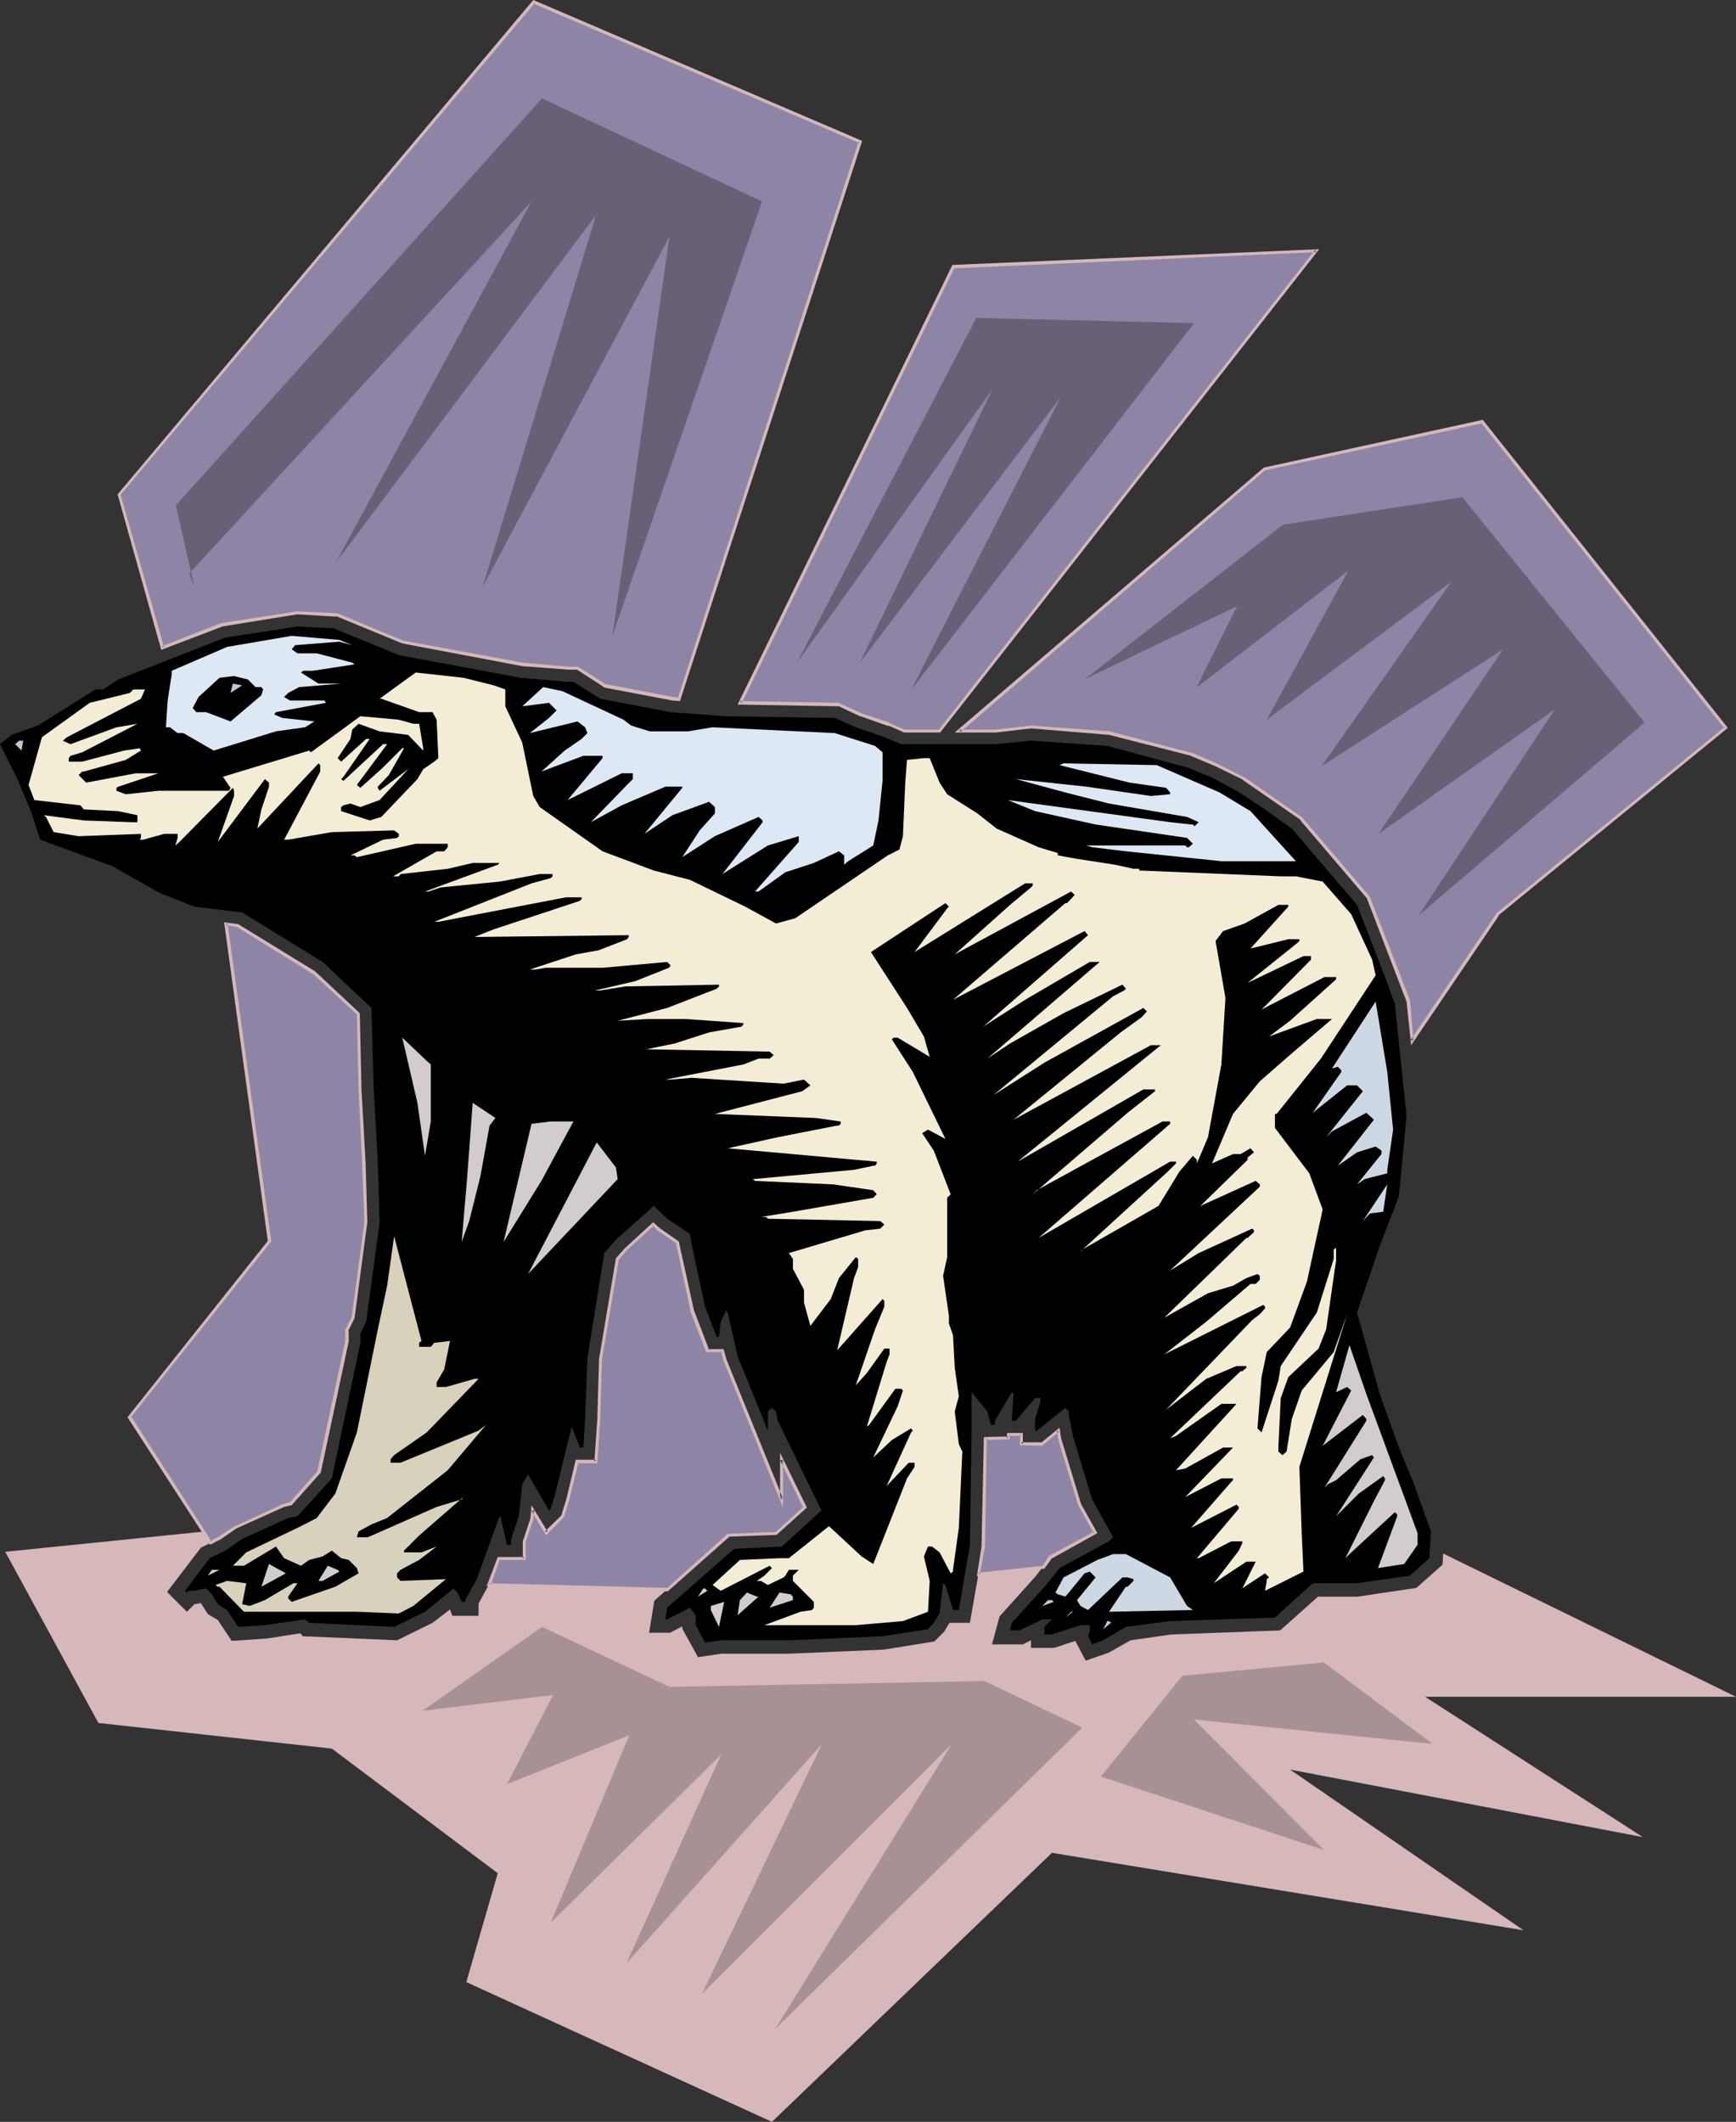 <?xml version="1.0" encoding="UTF-8" standalone="no"?>
<svg
   version="1.0"
   width="127.503mm"
   height="155.797mm"
   id="svg40"
   sodipodi:docname="Bear - Polar 03.wmf"
   xmlns:inkscape="http://www.inkscape.org/namespaces/inkscape"
   xmlns:sodipodi="http://sodipodi.sourceforge.net/DTD/sodipodi-0.dtd"
   xmlns="http://www.w3.org/2000/svg"
   xmlns:svg="http://www.w3.org/2000/svg">
  <rect width="100%" height="100%" fill="#333333" stroke="none"/>
  <sodipodi:namedview
     id="namedview40"
     pagecolor="#ffffff"
     bordercolor="#000000"
     borderopacity="0.25"
     inkscape:showpageshadow="2"
     inkscape:pageopacity="0.0"
     inkscape:pagecheckerboard="0"
     inkscape:deskcolor="#d1d1d1"
     inkscape:document-units="mm" />
  <defs
     id="defs1">
    <pattern
       id="WMFhbasepattern"
       patternUnits="userSpaceOnUse"
       width="6"
       height="6"
       x="0"
       y="0" />
  </defs>
  <path
     style="fill:#d6b7ba;fill-opacity:1;fill-rule:evenodd;stroke:none"
     d="m 64.965,424.177 -63.51,6.464 25.857,47.508 64.803,7.11 46.057,34.581 -8.727,30.218 84.842,38.782 77.731,-74.655 130.899,21.492 -64.803,-44.599 97.932,18.745 -60.44,-38.943 h 86.296 l -81.286,-39.751 -0.162,3.07 -7.272,6.464 -16.322,2.424 h -10.989 l -10.504,9.372 -30.22,1.131 -11.312,1.616 -5.979,3.393 -6.464,2.262 -2.909,-5.494 -5.818,1.939 h -6.464 v -2.101 l -2.262,1.131 h -8.565 l 2.101,-7.756 10.019,-11.15 4.04,-5.332 12.443,-6.787 -4.202,-7.756 -3.394,-10.988 -22.948,1.616 -0.485,21.007 -3.717,21.168 h -5.656 l -1.454,2.424 -2.747,2.747 -14.059,2.262 -26.18,1.131 h -18.908 l -6.464,0.97 -4.363,-7.918 v -0.646 l -3.394,1.778 h -5.818 l 1.454,-8.888 20.685,-18.098 13.09,-0.485 8.08,-7.272 -3.232,-6.464 -3.232,0.162 v 4.04 l -1.778,-3.878 -57.692,3.878 -1.293,4.686 -4.686,4.525 -3.717,-6.302 -0.162,2.585 -2.262,6.14 v 4.848 h -6.949 l -2.747,7.11 -2.909,5.333 v 3.393 h -7.272 l -0.646,-1.778 -4.848,3.717 -9.858,4.848 -26.18,-1.131 -0.646,-0.808 -9.373,1.454 -9.696,0.646 -3.878,-5.817 -2.747,-1.616 -1.939,-3.07 -1.778,0.323 -2.101,2.101 -5.495,-5.494 9.373,-12.281 4.848,-2.424 z"
     id="path1" />
  <path
     style="fill:#8e84a5;fill-opacity:1;fill-rule:evenodd;stroke:none"
     d="m 185.359,441.144 -49.612,-1.454 2.747,-7.11 h 6.949 v -4.848 l 2.262,-6.14 0.162,-2.585 3.717,6.302 4.686,-4.525 1.293,-4.848 2.586,-10.342 h 5.333 l 0.646,-11.635 0.485,-16.805 4.686,-27.794 2.424,-2.747 7.595,-6.948 1.454,1.454 5.333,3.555 4.04,19.068 4.202,10.988 h 4.202 l 0.646,2.747 15.837,38.62 v -10.988 l 6.464,13.25 -8.08,7.272 -13.09,0.485 z M 58.5,428.216 35.876,393.313 74.822,344.351 62.702,256.445 l 3.232,0.323 21.17,13.089 12.282,11.473 0.646,21.168 0.97,20.037 0.646,16.644 -3.555,26.501 -1.778,3.555 v 3.07 l -7.757,36.196 -7.919,8.888 -1.939,0.323 -13.251,6.14 -4.848,3.232 z M 45.087,179.851 33.129,137.191 148.19,0.485 238.85,39.428 188.591,194.071 l -1.939,-0.162 -18.584,-3.555 -7.757,-5.009 h -2.424 l -12.928,-0.97 -33.29,-6.14 -18.261,-7.595 -10.989,-0.646 -20.847,3.393 z m 160.31,15.19 27.311,0.485 6.303,2.747 7.757,2.747 4.202,1.778 h 9.858 L 365.385,69.646 264.706,74.009 Z m 60.924,7.756 84.68,-72.716 60.44,-12.927 67.55,84.835 -63.187,51.709 -23.756,35.227 -1.131,-11.311 -10.989,-28.44 -18.746,-21.976 -15.999,-11.15 -7.595,-3.878 -6.787,-2.909 -22.948,-5.817 -21.655,-1.616 -9.696,0.97 z m 23.271,232.045 -17.938,2.101 1.293,-7.756 0.485,-30.056 h 6.464 v -1.131 h 3.555 v 2.747 h 5.656 l 4.686,-3.717 0.323,2.424 5.656,18.098 4.202,7.756 -12.443,6.787 z"
     id="path2" />
  <path
     style="fill:#d6b7ba;fill-opacity:1;fill-rule:evenodd;stroke:none"
     d="m 185.036,440.821 0.323,-0.162 -49.612,-1.293 0.485,0.485 2.586,-7.272 -0.323,0.323 h 7.434 v -5.171 0.162 l 2.101,-6.14 0.323,-2.747 -0.808,0.323 4.04,6.787 5.01,-5.171 1.454,-4.848 2.586,-10.342 -0.485,0.323 h 5.656 l 0.808,-12.119 0.485,-16.805 v 0.162 l 4.686,-27.794 -0.162,0.162 2.424,-2.747 7.595,-6.948 h -0.485 l 1.293,1.454 5.495,3.717 -0.323,-0.323 4.04,18.906 v 0.162 l 4.363,11.311 h 4.525 l -0.485,-0.323 0.808,2.747 v 0 l 16.484,40.721 v -13.25 l -0.808,0.162 6.464,13.25 0.162,-0.485 -8.08,7.272 0.323,-0.162 -13.413,0.485 -16.968,15.19 0.323,0.808 17.13,-15.19 h -0.162 l 13.251,-0.485 8.403,-7.595 -7.434,-15.19 v 12.927 l 0.808,-0.162 -15.676,-38.62 v 0 l -0.808,-2.909 h -4.525 l 0.485,0.162 -4.202,-10.988 v 0 l -4.202,-19.068 -5.333,-3.717 v 0 l -1.778,-1.616 -7.919,7.272 -2.424,2.747 -4.686,27.955 v 0 l -0.485,16.805 -0.808,11.635 0.485,-0.485 h -5.656 l -2.586,10.827 -1.454,4.686 0.162,-0.162 -4.686,4.525 0.808,0.162 -4.525,-7.433 -0.323,3.878 v -0.162 l -2.101,6.302 v 4.848 l 0.323,-0.485 h -7.272 l -3.07,8.08 50.259,1.454 z"
     id="path3" />
  <path
     style="fill:#d6b7ba;fill-opacity:1;fill-rule:evenodd;stroke:none"
     d="m 58.177,427.732 0.646,0.162 -22.463,-34.904 -0.162,0.485 39.108,-48.962 -12.12,-88.229 -0.485,0.485 3.232,0.485 h -0.162 l 21.17,13.089 -0.162,-0.162 12.443,11.473 -0.162,-0.323 0.485,21.168 0.97,20.037 0.646,16.644 v -0.162 l -3.555,26.663 v -0.162 l -1.778,3.555 v 3.232 -0.162 l -7.757,36.196 0.162,-0.162 -7.919,8.888 0.162,-0.162 -1.939,0.485 -13.251,6.14 h -0.162 l -4.686,3.07 v 0 l -2.262,1.131 0.162,0.97 2.424,-1.293 h 0.162 l 4.686,-3.232 v 0 l 13.251,-5.979 v 0 l 2.101,-0.485 8.08,-9.049 7.757,-36.358 v -3.07 l -0.162,0.162 1.778,-3.555 3.555,-26.663 v 0 l -0.485,-16.644 -1.131,-20.037 -0.485,-21.33 -12.443,-11.635 -21.332,-13.089 -3.878,-0.485 12.12,88.39 0.162,-0.162 -39.108,49.124 22.948,35.388 z"
     id="path4" />
  <path
     style="fill:#d6b7ba;fill-opacity:1;fill-rule:evenodd;stroke:none"
     d="m 44.926,179.366 0.646,0.323 -12.12,-42.498 -0.162,0.323 115.223,-136.706 -0.485,0.162 90.659,38.782 -0.323,-0.485 -50.259,154.643 0.485,-0.323 -1.939,-0.162 h 0.162 l -18.584,-3.555 0.162,0.162 -7.919,-5.009 h -2.586 v 0 l -12.767,-1.131 -33.29,-6.14 v 0 l -18.261,-7.595 -11.151,-0.485 -21.008,3.232 -16.484,6.464 -0.162,0.97 16.968,-6.464 h -0.162 l 21.008,-3.393 h -0.162 l 10.989,0.646 -0.162,-0.162 18.423,7.595 33.29,6.302 12.767,0.97 h 0.162 2.424 -0.162 l 7.757,5.009 18.746,3.555 v 0 l 2.101,0.162 L 239.334,39.105 148.029,0 32.644,137.191 44.764,180.336 Z"
     id="path5" />
  <path
     style="fill:#d6b7ba;fill-opacity:1;fill-rule:evenodd;stroke:none"
     d="m 204.751,195.525 27.957,0.485 -0.162,-0.162 6.141,2.909 h 0.162 l 7.757,2.747 v -0.162 l 4.363,1.939 h 10.019 l 105.204,-134.121 -101.81,4.363 -59.632,122.001 1.131,-0.323 59.147,-121.032 -0.323,0.323 100.679,-4.525 -0.323,-0.646 -104.557,133.313 0.323,-0.162 h -9.858 0.162 l -4.202,-1.778 v -0.162 l -7.919,-2.585 h 0.162 l -6.464,-2.909 -27.311,-0.485 0.485,0.646 z"
     id="path6" />
  <path
     style="fill:#d6b7ba;fill-opacity:1;fill-rule:evenodd;stroke:none"
     d="m 266.322,202.474 0.323,0.646 84.68,-72.716 -0.323,0.162 60.44,-13.089 -0.323,-0.162 67.55,84.835 0.162,-0.485 -63.348,51.709 -23.917,35.227 0.808,0.162 -0.97,-11.15 -11.151,-28.763 -18.746,-21.976 -15.999,-11.15 h -0.162 l -7.595,-3.878 -6.787,-2.909 h -0.162 l -22.786,-5.979 -21.816,-1.616 -9.696,1.131 v 0 h -10.181 l -1.293,0.808 h 11.474 v 0 l 9.696,-1.131 v 0 l 21.655,1.778 v 0 l 22.786,5.817 h -0.162 l 6.949,2.909 7.595,3.717 h -0.162 l 16.16,11.15 h -0.162 l 18.746,21.976 -0.162,-0.162 10.989,28.602 v -0.162 l 1.293,12.281 24.402,-36.035 h -0.162 l 63.672,-52.032 -68.035,-85.482 -60.763,13.25 -85.811,73.524 z"
     id="path7" />
  <path
     style="fill:#d6b7ba;fill-opacity:1;fill-rule:evenodd;stroke:none"
     d="m 289.27,434.68 0.323,-0.162 -18.1,1.939 0.485,0.485 1.454,-7.756 v 0 l 0.485,-30.056 -0.485,0.485 6.787,-0.162 0.162,-1.454 -0.485,0.485 h 3.555 l -0.323,-0.485 v 3.07 l 6.141,0.162 4.686,-3.878 -0.646,-0.323 0.485,2.424 v 0.162 l 5.495,18.098 4.363,7.756 0.162,-0.485 -12.605,6.787 -1.939,2.909 0.646,0.646 2.101,-2.909 -0.162,0.162 12.767,-7.11 -4.525,-8.08 v 0 l -5.495,-18.098 v 0.162 l -0.485,-3.232 -5.171,4.201 0.162,-0.162 h -5.656 l 0.485,0.485 v -3.07 h -4.363 l -0.162,1.454 0.485,-0.485 -6.787,0.162 -0.646,30.379 v 0 l -1.293,8.241 18.746,-2.101 z"
     id="path8" />
  <path
     style="fill:#000000;fill-opacity:1;fill-rule:evenodd;stroke:none"
     d="m 110.698,181.79 33.775,6.302 13.09,1.131 h 1.616 l 7.434,4.686 19.554,3.717 14.867,1.131 30.705,0.485 5.818,2.585 7.919,2.747 4.686,1.939 h 26.503 l 9.535,-0.97 21.17,1.454 22.14,5.979 6.464,2.585 7.272,3.878 6.949,4.525 8.403,5.979 18.1,21.168 8.403,21.653 2.101,5.817 3.232,31.026 -2.101,22.3 -5.333,13.897 -6.303,18.421 6.303,22.623 5.333,14.866 4.202,10.18 4.686,13.089 -0.485,7.433 -5.333,4.848 -14.706,2.101 H 364.415 l -10.504,9.534 -29.089,0.97 -12.282,1.616 -6.303,3.717 -3.07,1.131 -1.131,-2.262 0.485,-1.616 v -1.454 h -2.586 l -7.919,2.585 h -2.101 v -2.101 l 2.101,-2.101 h -2.586 l -6.464,3.07 h -2.586 l 0.485,-2.101 9.535,-10.503 3.717,-4.686 13.736,-7.433 1.131,-1.131 -5.818,-10.503 -5.333,-17.613 -1.131,-5.817 v -0.97 l -0.97,-0.97 -7.919,6.302 h -0.485 v -3.232 l 1.454,-4.686 v -1.131 h -1.454 l -5.333,6.302 h -1.131 l 0.485,-7.433 -0.485,-0.485 -4.686,7.918 v 1.131 h -1.131 l -0.97,-3.717 -4.363,-5.333 v 10.665 l -0.485,31.672 -3.07,18.098 h -1.616 l -2.101,-6.948 -0.646,-0.485 -0.97,8.403 -1.616,2.585 -1.616,1.778 -12.605,1.939 -26.018,1.131 h -18.908 l -4.363,0.646 -2.586,-4.848 v -2.747 l -1.616,-2.101 -6.303,3.232 h -0.485 l 0.485,-3.232 18.584,-16.321 13.251,-0.646 10.989,-10.019 -12.12,-24.885 -0.485,-2.585 -1.131,-0.97 -1.131,0.97 v 5.332 l -8.403,-20.684 -2.747,-12.119 -0.485,-0.485 -1.454,3.07 -0.485,4.201 h -0.646 l -3.232,-8.403 -3.717,-17.452 -0.485,-2.747 -6.303,-4.201 -3.717,-3.555 -10.504,9.372 -3.232,3.717 -4.686,29.086 -0.646,16.967 -0.485,7.918 h -0.97 l -2.262,-5.817 -4.686,19.068 -1.131,3.717 -0.485,0.485 -5.818,-10.019 -1.616,2.747 -0.97,8.888 -2.101,6.302 v 1.616 h -1.131 l -1.616,-6.787 v -0.646 l -0.485,-0.485 -6.303,17.452 -3.232,5.817 v 0.485 h -0.97 l -1.131,-2.585 -1.131,-1.131 -7.919,6.464 -8.565,4.201 -23.594,-1.131 -1.131,-0.97 -11.151,1.616 -7.434,0.485 -3.07,-4.686 -2.586,-1.616 -1.616,-2.747 -1.616,-1.616 -3.717,0.646 h -1.131 l -0.485,0.485 -0.485,-0.485 6.787,-9.049 4.363,-2.101 4.686,-3.232 12.767,-5.817 2.586,-0.485 9.535,-10.503 7.919,-37.651 v -2.585 l 1.616,-3.232 3.717,-27.47 -0.485,-16.967 -1.131,-20.037 -0.646,-22.623 -13.575,-12.766 -22.301,-13.735 -13.251,-1.616 -9.535,-3.717 -13.09,-7.433 -20.2,-7.433 L 8.565,225.096 4.848,216.209 0,206.513 l 3.232,-2.585 7.272,-2.585 15.999,-10.019 h 2.101 l 4.202,-2.747 29.735,-11.635 20.039,-3.07 10.019,0.485 z"
     id="path9" />
  <path
     style="fill:#dde8f4;fill-opacity:1;fill-rule:evenodd;stroke:none"
     d="m 97.77,179.043 -3.555,-0.97 -12.282,0.97 -0.97,1.131 1.616,1.131 h 5.333 l 9.858,2.585 0.646,0.485 -11.635,1.778 H 84.195 l -0.646,0.485 4.848,3.07 h 6.303 l -11.635,0.97 -3.07,1.616 -1.131,1.131 1.616,0.97 h 9.535 l 0.485,0.646 -13.898,2.585 -0.485,0.646 2.262,0.97 8.888,0.97 -2.586,1.616 -8.08,1.131 -17.292,5.333 -8.403,-4.848 h -1.616 l -2.101,-1.616 h -1.131 l 0.485,-7.433 1.131,-7.272 v -0.97 l 15.352,-6.625 17.938,-3.07 13.251,1.131 z"
     id="path10" />
  <path
     style="fill:#f4edd6;fill-opacity:1;fill-rule:evenodd;stroke:none"
     d="m 137.04,190.193 3.232,1.131 v 4.686 l 4.686,10.019 3.07,14.866 1.778,3.07 17.453,12.281 14.221,5.333 10.019,2.585 15.352,7.433 8.565,4.686 5.333,-1.454 25.695,-17.452 3.232,-1.616 0.97,-3.717 0.646,-14.866 0.485,-6.302 4.686,-0.485 h 1.616 l 2.747,6.787 2.101,3.232 8.403,5.333 5.333,4.201 11.635,5.171 5.333,1.616 v 0.646 l 5.333,0.97 10.504,1.616 5.171,1.131 h 1.616 v 0.485 l 39.27,1.616 h 4.202 l 7.434,1.454 7.919,9.049 5.818,12.604 0.97,4.363 -15.191,23.108 -12.282,15.351 h -0.485 v 3.878 l 9.535,12.604 3.717,10.019 -4.363,20.037 -4.686,12.766 -6.464,6.787 -1.454,6.948 -1.131,14.22 1.131,1.131 4.686,-14.382 0.646,-4.04 10.019,-14.866 4.686,-14.866 v -2.585 l 0.646,-0.485 v 3.555 l -2.747,19.068 -2.101,5.333 -8.403,7.918 -2.101,5.817 -0.646,13.25 v 1.616 l 1.131,0.97 1.131,-0.97 1.454,-9.049 2.747,-7.918 8.888,-10.665 3.717,-10.503 -13.251,42.337 0.646,18.421 0.485,10.665 -10.666,5.333 0.485,-2.747 v -0.485 l 0.646,-0.485 -1.131,-1.131 -5.656,3.717 -0.646,0.485 3.717,-7.433 h -2.586 l -9.05,5.979 6.949,-9.049 0.97,-2.101 v -0.485 h -3.07 l -9.05,4.686 h -0.485 l 11.635,-13.735 v -0.485 l -0.646,-0.646 -12.605,6.464 11.151,-12.766 0.485,-0.485 v -0.485 h -3.232 l -10.019,5.171 13.251,-13.735 h -2.747 l -10.504,5.817 -2.586,0.485 16.807,-18.421 h -4.202 l -12.605,8.888 -1.616,0.646 19.554,-18.583 h 0.485 l 1.131,-0.97 v -0.485 h -2.747 l -8.403,3.555 -11.151,8.564 23.917,-24.885 2.101,-1.616 1.454,-1.616 v -0.485 l -0.485,-0.485 -27.473,13.735 11.635,-9.049 12.282,-10.503 h 1.454 l 1.131,-1.131 v -1.131 l -0.646,-0.485 -3.07,1.131 -3.717,2.101 -6.949,2.101 -12.12,6.787 22.786,-22.138 h 0.323 l 1.778,-1.616 v -0.485 l -0.485,-0.485 -14.867,6.787 -7.919,4.848 24.887,-23.269 v -0.646 l -1.131,-0.97 -15.352,6.948 13.09,-12.766 v -0.646 l 1.778,-1.454 -0.97,-1.131 -2.747,1.616 h -2.101 l -5.818,2.585 5.818,-13.735 7.434,-9.049 8.888,-7.756 11.151,-9.534 h -4.202 l -13.251,4.848 5.818,-4.363 12.767,-11.473 v -0.646 h -3.232 l -15.352,7.918 -2.101,1.131 13.736,-13.897 v -0.97 h -2.101 l -15.514,7.433 13.898,-11.15 0.485,-0.485 v -0.485 h -3.07 l -10.504,2.585 10.504,-11.635 v -0.485 h -2.747 l -9.373,5.171 -5.979,2.101 -2.101,2.747 2.747,15.836 -1.131,18.421 -3.717,20.199 -3.07,7.272 v -0.97 l -1.131,-1.131 -3.717,4.363 -5.818,9.534 -21.17,12.119 -0.97,0.97 24.725,-22.623 2.262,-2.262 v -0.485 h -1.616 l -36.522,21.168 36.522,-31.672 v -0.646 h -2.101 l -19.554,10.665 -15.352,8.403 -1.131,1.131 26.341,-22.623 7.595,-5.979 v -0.485 h -3.232 l -34.906,20.037 39.754,-32.318 h -2.747 l -38.138,20.684 29.735,-24.239 5.818,-4.201 1.454,-1.616 -0.97,-0.97 -27.473,15.19 -14.221,9.049 33.29,-27.47 3.07,-1.616 0.485,-0.485 -0.97,-1.131 -16.322,7.918 -14.867,8.403 -6.303,4.201 31.189,-26.824 h -2.747 l -17.938,10.503 -11.635,7.433 29.089,-25.37 -0.97,-1.131 -36.522,19.068 31.189,-26.824 h 0.485 l 2.101,-2.262 -0.97,-0.97 -32.321,17.452 15.352,-13.735 5.818,-4.848 0.485,-0.485 v -0.646 h -2.101 l -30.705,19.068 9.05,-12.119 0.485,-0.485 -0.97,-0.97 -20.685,13.574 10.019,15.513 4.686,7.918 1.616,5.656 -8.888,-5.333 h -1.131 l -0.485,0.485 5.818,9.049 9.05,18.583 -4.848,-2.585 -1.616,0.97 3.232,4.848 4.686,12.119 -0.97,0.97 v 16.482 l -1.131,5.171 1.616,11.15 v 2.101 l 1.131,3.232 0.485,9.049 1.131,7.918 -1.131,4.201 1.131,9.049 0.97,2.101 -0.97,21.168 -1.616,11.635 v 0.485 l -0.646,0.485 -3.07,-5.817 -2.101,-1.616 h -1.131 l -1.131,2.747 1.616,6.787 -0.485,8.564 -6.949,2.585 -13.09,1.131 h -25.372 l 10.019,-3.717 3.232,-0.485 0.485,-0.646 v -1.616 l -5.818,-5.817 v -1.454 l 1.616,-1.616 h -2.747 l -0.97,1.616 -0.485,0.485 -4.363,2.101 -1.939,-1.131 h -1.131 l 2.101,-1.454 2.101,-2.101 -0.646,-0.646 -13.575,6.948 -2.262,-1.616 7.595,-6.948 10.989,-0.485 h 2.586 l 11.151,-8.888 9.05,8.403 3.232,2.101 9.373,-23.754 2.101,-3.232 v -1.131 h -1.616 l -6.141,6.464 6.787,-14.866 0.485,-0.485 -0.485,-0.646 -5.333,3.232 -5.171,4.848 6.787,-14.22 1.454,-4.363 -0.485,-0.485 h -1.616 l -7.272,10.019 -0.646,0.485 5.495,-17.937 0.808,-2.101 v -1.616 h -1.454 l -4.848,6.787 -3.07,3.393 5.333,-15.513 2.586,-6.302 v -1.616 l -0.485,-0.485 -12.605,14.22 4.686,-20.037 1.131,-3.07 v -2.262 l -0.646,-0.485 -4.686,5.817 -2.262,5.817 -5.171,6.787 -0.485,0.646 -1.778,-6.464 v -3.555 l -3.07,-5.817 v -2.747 l -1.131,-1.616 21.17,-6.302 4.202,-0.485 1.131,-1.131 -1.131,-0.97 -31.189,-0.646 -0.485,-0.485 h -1.454 l 8.888,-1.454 22.301,-3.878 0.97,-0.97 -0.97,-1.131 -11.151,-1.616 -21.655,-0.97 -0.646,-0.485 28.119,-2.585 5.333,-1.131 h 0.485 l 0.485,-0.646 v -0.485 l -41.37,-3.717 13.898,-3.07 16.484,-3.232 h 0.485 l 0.485,-0.485 v -0.646 l -6.787,-0.97 -28.119,-1.131 24.24,-6.302 2.262,-1.616 -1.778,-1.616 -5.656,1.131 -25.533,-1.616 -5.818,0.485 h -1.454 l 21.655,-4.201 4.202,-1.616 h 3.07 l 1.131,-0.97 -1.131,-0.97 -34.26,-0.646 7.919,-1.616 9.535,-3.07 9.05,-1.616 0.485,-0.646 v -0.323 l -15.999,-1.131 h -10.504 l -8.403,0.485 13.736,-3.555 13.736,-5.333 0.646,-0.646 v -0.485 l -26.018,0.485 -6.949,1.131 h -1.454 l 11.151,-2.585 9.373,-3.717 0.485,-0.646 -0.97,-0.97 -17.938,1.616 h -15.837 l -2.747,0.485 h -1.616 l 12.767,-4.201 6.303,-1.131 7.919,-3.07 0.485,-0.646 v -0.485 l -41.209,0.485 h -1.616 l 5.333,-2.101 23.917,-7.918 0.485,-0.485 v -0.485 h -4.363 l -35.391,6.787 h -1.131 l 26.988,-10.665 5.333,-1.454 0.485,-0.485 v -0.646 h -3.555 l -11.151,2.101 -16.322,1.616 -3.394,1.131 h -0.97 l 20.2,-7.433 0.485,-0.485 h -7.434 l -6.949,1.616 -13.09,1.454 -0.485,0.646 h -1.616 l 12.12,-6.948 h 2.101 l 0.97,-1.131 v -0.97 h -8.888 l -16.322,3.717 -0.646,-0.485 h -1.131 l 9.05,-4.363 3.878,-0.485 0.485,-0.485 v -0.646 l -1.293,-0.97 -17.292,0.485 -12.12,2.101 h -1.131 l 10.019,-18.906 v -1.778 l -0.485,-0.485 -16.968,18.098 1.131,-5.333 2.101,-6.302 v -1.131 l -1.131,-0.97 -13.09,17.452 4.525,-12.766 v -1.454 l -0.323,-0.808 -14.868,15.028 -1.131,0.97 0.646,-2.101 v -1.131 h -3.717 l -5.818,1.616 h -0.97 l 0.323,-0.485 v -1.131 l -17.292,0.646 -6.949,-1.131 -2.101,-4.201 -0.646,-0.485 11.151,1.454 13.251,0.485 h 1.616 v -1.939 l -5.333,-1.131 -9.535,-0.485 -0.97,-1.131 -12.767,-1.454 -1.616,-4.201 3.717,-13.25 13.251,-9.534 11.151,-2.747 0.97,-0.97 h 3.232 l -1.131,2.585 -20.524,10.665 -1.131,0.97 2.101,0.97 12.767,-4.686 5.818,-0.97 -15.352,7.918 -3.232,0.97 -0.485,0.646 v 0.97 h 3.717 l 11.635,-3.07 4.363,-0.646 0.323,0.646 -4.202,2.585 -11.635,3.232 h -0.485 l -0.97,0.97 2.101,2.101 13.736,-2.585 h 6.303 l -11.151,3.717 -0.485,0.323 v 0.808 l 2.586,0.97 9.05,-0.97 H 63.51 l 0.485,-0.808 -2.101,-3.07 23.917,-7.272 0.485,0.485 13.736,-10.019 10.666,0.97 4.04,1.131 h 1.616 l 1.131,6.787 v 0.646 l -4.202,-4.363 -7.919,-0.97 -5.818,-2.101 -1.778,1.616 -0.485,2.585 -3.555,5.332 0.97,0.97 6.949,-6.302 h 0.97 l -7.272,10.503 -0.646,0.646 0.646,0.485 10.989,-10.18 h 1.131 l -8.403,11.311 0.97,0.808 6.303,-5.656 5.333,-5.333 h 0.485 l -4.202,7.433 -3.07,3.232 v 0.323 l 0.485,0.808 7.919,-5.979 0.485,-0.485 -8.403,9.049 -5.333,1.939 -2.747,-0.97 -1.939,0.485 -0.646,0.485 v 1.131 l 7.919,2.585 3.232,-0.97 10.019,-10.503 1.616,-2.747 3.07,-2.101 1.131,-0.97 -0.485,-10.665 -1.131,-2.101 h -3.717 l -10.504,-3.717 h -0.485 l 10.019,-7.272 13.251,1.454 z"
     id="path11" />
  <path
     style="fill:#000000;fill-opacity:1;fill-rule:evenodd;stroke:none"
     d="m 70.944,190.678 h 1.616 l 0.485,0.646 -0.485,1.616 -8.565,7.272 -6.787,-2.585 h -2.747 l -0.97,-1.131 1.616,-3.07 5.818,-5.332 4.04,-0.485 3.878,0.97 z"
     id="path12" />
  <path
     style="fill:#bfc6d1;fill-opacity:1;fill-rule:evenodd;stroke:none"
     d="m 63.995,192.293 0.646,-2.585 2.586,0.485 z"
     id="path13" />
  <path
     style="fill:#dde8f4;fill-opacity:1;fill-rule:evenodd;stroke:none"
     d="m 173.077,199.727 2.101,1.616 5.171,1.616 h 10.666 l 6.787,-1.131 33.937,1.616 11.151,3.555 2.101,1.778 v 7.918 l -1.131,10.988 -1.454,6.948 -6.949,4.363 -1.131,0.97 v -2.585 l -1.454,-1.131 -6.949,3.232 -7.919,2.585 -7.434,5.333 h -0.97 l 12.12,-13.735 v -1.616 l -8.565,2.585 -12.605,7.918 11.151,-14.382 v -0.485 l -1.131,-0.97 -12.12,5.332 -9.05,5.817 4.848,-7.433 4.202,-4.686 v -1.778 l -1.616,-1.454 -10.181,3.717 -7.757,5.171 10.504,-12.766 v -0.323 h -4.686 l -12.12,5.171 -8.565,4.686 10.019,-10.342 1.616,-1.616 V 214.593 h -3.07 l -15.029,7.433 9.696,-11.635 v -0.646 h -5.333 l -11.635,4.363 6.464,-5.817 4.686,-3.232 1.616,-1.616 -0.646,-1.616 -2.101,-1.616 -13.251,3.232 5.333,-4.201 2.101,-2.101 -2.101,-2.101 -7.434,0.97 5.818,-5.332 5.333,1.131 z"
     id="path14" />
  <path
     style="fill:#bfc6d1;fill-opacity:1;fill-rule:evenodd;stroke:none"
     d="m 5.979,208.291 -1.778,-1.778 1.131,-0.97 h 1.131 z"
     id="path15" />
  <path
     style="fill:#dde8f4;fill-opacity:1;fill-rule:evenodd;stroke:none"
     d="m 338.559,219.926 8.565,5.171 12.605,13.897 h -20.685 l -26.503,-2.747 -9.373,-1.131 -1.616,-0.485 h 27.473 l 0.485,0.485 h 0.485 l 1.131,-0.97 -1.616,-1.616 -25.372,-3.717 -16.807,-3.717 -7.595,-3.07 45.087,6.14 5.818,0.646 h 0.485 l 0.485,0.485 1.131,-1.131 -3.232,-1.454 -21.655,-3.717 -12.12,-3.07 -13.736,-3.717 19.554,2.101 17.938,2.585 5.333,-0.485 v -0.485 l -1.131,-1.293 -10.181,-1.454 -19.392,-4.848 1.131,-0.485 25.857,0.485 z"
     id="path16" />
  <path
     style="fill:#ced8e5;fill-opacity:1;fill-rule:evenodd;stroke:none"
     d="m 386.717,313.487 -1.616,11.15 v 0.97 l -6.303,1.616 -2.101,1.454 6.787,-8.403 v -0.97 l -1.616,-1.131 -5.171,1.616 -5.333,3.717 10.019,-12.766 -2.101,-1.939 -9.535,5.171 -1.616,1.616 10.181,-12.766 -1.616,-1.616 H 373.95 l -9.535,7.595 7.919,-11.311 v -0.485 l -0.97,-0.97 -1.616,0.485 12.12,-18.583 3.232,19.553 z"
     id="path17" />
  <path
     style="fill:#d3cccc;fill-opacity:1;fill-rule:evenodd;stroke:none"
     d="m 119.586,295.389 v 15.836 l -1.616,9.534 -2.101,-14.705 -4.202,-18.098 6.787,6.464 z"
     id="path18" />
  <path
     style="fill:#d3cccc;fill-opacity:1;fill-rule:evenodd;stroke:none"
     d="m 135.908,312.356 -2.586,14.22 -3.07,12.281 -2.101,5.817 1.454,-16.967 1.616,-21.653 6.303,4.201 z"
     id="path19" />
  <path
     style="fill:#d3cccc;fill-opacity:1;fill-rule:evenodd;stroke:none"
     d="m 150.291,327.707 -10.504,16.967 7.757,-32.803 5.333,-0.646 h 6.303 z"
     id="path20" />
  <path
     style="fill:#d3cccc;fill-opacity:1;fill-rule:evenodd;stroke:none"
     d="m 171.461,327.222 -24.887,26.339 19.069,-36.52 5.333,6.948 z"
     id="path21" />
  <path
     style="fill:#ced8e5;fill-opacity:1;fill-rule:evenodd;stroke:none"
     d="m 380.253,336.756 -1.939,2.101 6.787,-10.18 -1.131,7.595 z"
     id="path22" />
  <path
     style="fill:#d8d1bc;fill-opacity:1;fill-rule:evenodd;stroke:none"
     d="m 116.354,372.629 v 1.131 h 3.232 l 0.97,-1.131 4.363,-0.485 -1.616,7.918 -2.101,3.555 v 1.293 h 2.586 l 7.919,-2.262 h 1.131 l -14.383,14.866 -9.05,6.302 -0.97,1.131 v 0.97 h 2.747 l 21.655,-8.888 2.101,-1.616 -10.666,12.604 -16.807,13.25 -4.363,1.778 -3.555,1.939 -0.485,1.616 h 3.07 l 19.069,-8.403 6.949,-2.101 0.485,-0.646 -12.282,10.665 -4.202,4.201 v 0.485 h 4.848 l 4.202,-1.616 -4.848,3.717 -5.171,2.747 -0.97,0.97 v 1.131 l 0.97,0.97 12.605,-0.485 -9.05,7.433 -4.04,2.101 -11.635,-0.485 H 67.712 l -6.787,-6.948 h -0.485 l -0.646,-0.485 3.232,-1.131 5.333,0.646 -1.131,5.817 2.101,0.485 4.202,-1.616 7.919,-4.686 h 1.131 l -2.586,3.717 v 0.485 l 0.97,0.97 12.12,-4.201 6.464,-3.717 -0.485,-1.454 -2.262,-2.262 -2.101,-0.485 -2.586,-2.101 -2.586,1.616 -3.717,0.97 -1.616,1.131 -0.646,0.485 -4.686,-2.101 -2.262,-3.232 -8.888,5.332 h -3.07 l 3.717,-3.717 15.191,-7.272 4.363,-2.262 5.171,-6.787 5.979,-16.967 5.818,-28.602 2.586,-12.119 1.939,-13.735 7.595,29.086 z"
     id="path23" />
  <path
     style="fill:#d3cccc;fill-opacity:1;fill-rule:evenodd;stroke:none"
     d="m 393.504,425.469 v 3.232 l -3.717,5.333 -7.272,1.131 5.333,-14.382 v -0.485 l -0.646,-0.646 -12.605,11.635 -1.131,1.131 7.919,-15.836 3.07,-5.817 v -0.485 l -0.485,-0.646 -6.787,4.848 -6.303,6.302 10.504,-16.321 -0.485,-0.646 -3.232,1.131 -6.787,5.817 -2.262,1.131 -0.97,0.97 11.635,-18.583 v -0.485 l -0.97,-1.131 -11.151,8.564 7.919,-15.351 -1.131,-0.97 -3.07,1.454 3.717,-13.089 4.686,13.574 z"
     id="path24" />
  <path
     style="fill:#ced8e5;fill-opacity:1;fill-rule:evenodd;stroke:none"
     d="m 324.823,437.75 4.686,7.918 1.616,1.131 -23.271,0.485 4.686,-6.948 h 0.485 l 1.616,-1.616 v -0.485 l -1.616,-0.485 h -1.454 l -9.535,9.049 -2.101,-1.131 -0.97,-1.616 5.171,-6.302 -1.616,-1.616 -1.454,0.485 -4.363,5.332 -0.97,1.131 -2.101,-0.646 -0.646,-0.485 2.262,-4.201 9.373,-4.848 4.363,-1.616 h 3.555 z"
     id="path25" />
  <path
     style="fill:#d3cccc;fill-opacity:1;fill-rule:evenodd;stroke:none"
     d="m 72.56,440.336 2.101,-6.302 4.686,2.585 z"
     id="path26" />
  <path
     style="fill:#d3cccc;fill-opacity:1;fill-rule:evenodd;stroke:none"
     d="m 94.215,436.134 -4.686,2.585 h -1.131 l 2.586,-4.201 2.747,1.131 z"
     id="path27" />
  <path
     style="fill:#d3cccc;fill-opacity:1;fill-rule:evenodd;stroke:none"
     d="m 57.692,437.266 1.131,-1.616 h 2.101 z"
     id="path28" />
  <path
     style="fill:#d3cccc;fill-opacity:1;fill-rule:evenodd;stroke:none"
     d="m 196.348,441.467 -2.586,1.616 1.454,-2.262 h 0.485 z"
     id="path29" />
  <path
     style="fill:#d3cccc;fill-opacity:1;fill-rule:evenodd;stroke:none"
     d="m 210.569,443.083 -5.818,5.171 0.646,-4.201 1.939,-2.101 2.747,1.131 z"
     id="path30" />
  <path
     style="fill:#d3cccc;fill-opacity:1;fill-rule:evenodd;stroke:none"
     d="m 220.104,443.083 v 0.97 l -6.464,2.101 2.747,-4.201 3.07,0.485 z"
     id="path31" />
  <path
     style="fill:#bfc6d1;fill-opacity:1;fill-rule:evenodd;stroke:none"
     d="m 292.502,444.537 -3.07,1.131 -1.131,1.131 2.586,-2.747 h 1.131 z"
     id="path32" />
  <path
     style="fill:#d3cccc;fill-opacity:1;fill-rule:evenodd;stroke:none"
     d="m 197.318,446.799 v -1.131 l 3.717,-1.131 -1.454,6.948 z"
     id="path33" />
  <path
     style="fill:#bfc6d1;fill-opacity:1;fill-rule:evenodd;stroke:none"
     d="m 295.734,448.9 1.616,-1.616 h 0.485 z"
     id="path34" />
  <path
     style="fill:#bfc6d1;fill-opacity:1;fill-rule:evenodd;stroke:none"
     d="m 308.501,450.354 0.485,-0.485 -2.747,2.262 1.131,-2.262 h 0.485 z"
     id="path35" />
  <path
     style="fill:#686077;fill-opacity:1;fill-rule:evenodd;stroke:none"
     d="m 52.521,159.167 1.454,3.717 L 48.804,140.261 150.453,27.309 211.539,55.911 170.007,176.458 185.844,65.606 133.969,162.884 165.482,59.627 93.245,156.097 147.544,55.911 Z"
     id="path36" />
  <path
     style="fill:#686077;fill-opacity:1;fill-rule:evenodd;stroke:none"
     d="m 221.235,183.891 49.774,-95.662 60.44,1.454 -78.539,101.802 41.532,-81.28 -55.753,73.686 36.846,-75.948 z"
     id="path37" />
  <path
     style="fill:#686077;fill-opacity:1;fill-rule:evenodd;stroke:none"
     d="m 301.229,188.415 54.945,-42.822 49.774,-7.595 50.582,62.536 -62.702,53.487 37.815,-57.203 -48.966,34.581 34.583,-51.224 -50.42,32.48 36.038,-51.224 -51.228,38.297 22.624,-41.367 -42.178,32.48 11.312,-22.623 z"
     id="path38" />
  <path
     style="fill:#a89193;fill-opacity:1;fill-rule:evenodd;stroke:none"
     d="m 117.324,474.755 33.129,-23.269 35.391,16.644 87.427,-1.616 27.149,12.927 -85.165,83.543 48.966,-79.018 -69.328,69.323 33.29,-69.323 -54.299,60.92 26.341,-58.011 -47.35,46.7 21.816,-52.032 -33.937,13.574 12.767,-24.723 z"
     id="path39" />
  <path
     style="fill:#a89193;fill-opacity:1;fill-rule:evenodd;stroke:none"
     d="m 305.592,493.014 22.624,-27.955 39.27,-3.717 30.22,22.623 -66.257,-6.787 36.038,36.196 z"
     id="path40" />
</svg>
